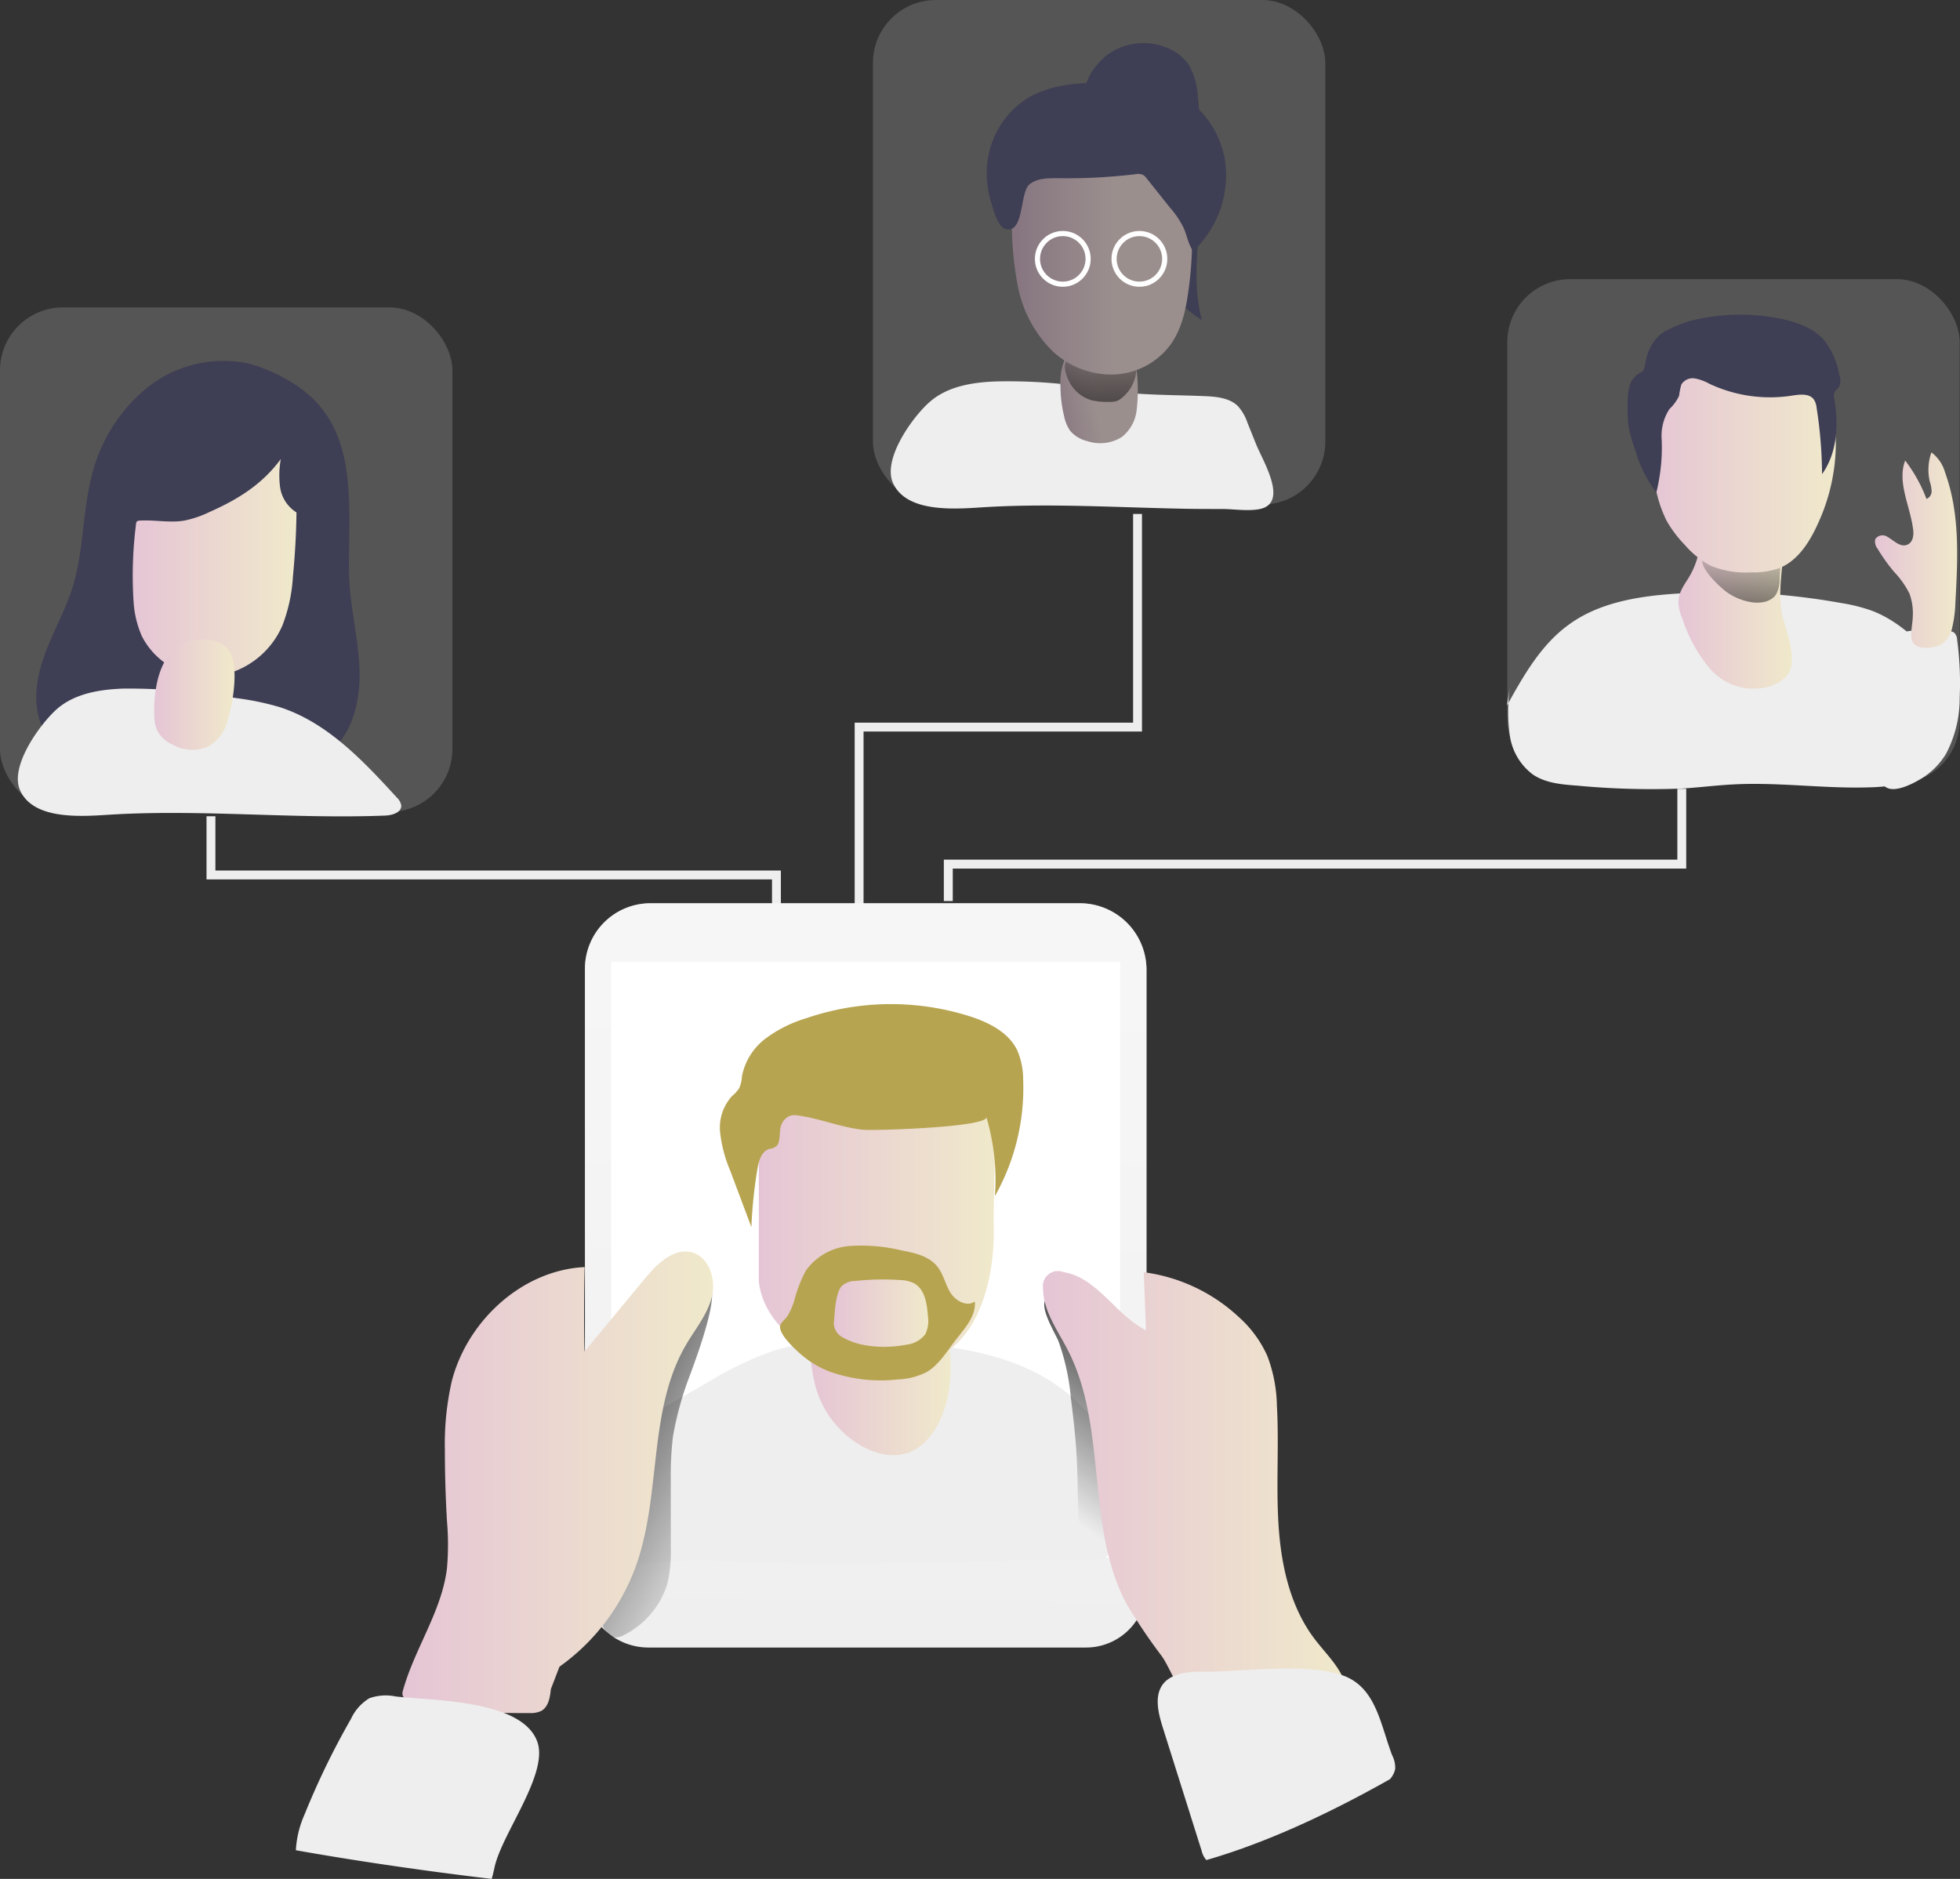<?xml version="1.0" encoding="UTF-8"?> <svg xmlns="http://www.w3.org/2000/svg" xmlns:xlink="http://www.w3.org/1999/xlink" id="Layer_1" data-name="Layer 1" viewBox="0 0 320.3 307.09"><rect x="0" y="0" width="320.3" height="307.09" fill="#333333" stroke="none"/> <defs> <style>.cls-1,.cls-2{fill:#eee;}.cls-1{opacity:0.18;isolation:isolate;}.cls-3{fill:url(#linear-gradient);}.cls-4{fill:url(#linear-gradient-2);}.cls-5{fill:url(#linear-gradient-3);}.cls-6{fill:#3e3e54;}.cls-7{fill:url(#linear-gradient-4);}.cls-8{fill:url(#linear-gradient-5);}.cls-9{fill:url(#linear-gradient-6);}.cls-10{fill:url(#linear-gradient-7);}.cls-11{fill:url(#linear-gradient-8);}.cls-12{fill:url(#linear-gradient-9);}.cls-13{fill:none;stroke:#fff;stroke-miterlimit:10;stroke-width:0.84px;}.cls-14{fill:url(#linear-gradient-10);}.cls-15{fill:#fff;}.cls-16{fill:url(#linear-gradient-11);}.cls-17{fill:url(#linear-gradient-12);}.cls-18{fill:url(#linear-gradient-13);}.cls-19{fill:url(#linear-gradient-14);}.cls-20{fill:url(#linear-gradient-15);}.cls-21{fill:url(#linear-gradient-16);}.cls-22{fill:#b7a451;}.cls-23{fill:url(#linear-gradient-17);}</style> <linearGradient id="linear-gradient" x1="363.67" y1="199.42" x2="382.21" y2="199.42" gradientTransform="matrix(1, 0, 0, -1, -57.74, 325.19)" gradientUnits="userSpaceOnUse"> <stop offset="0" stop-color="#e5c5d5"></stop> <stop offset="0.42" stop-color="#ead4d1"></stop> <stop offset="1" stop-color="#f0e9cb"></stop> </linearGradient> <linearGradient id="linear-gradient-2" x1="374.02" y1="209.94" x2="374.08" y2="184.77" gradientTransform="matrix(1, 0, 0, -1, -57.74, 325.19)" gradientUnits="userSpaceOnUse"> <stop offset="0" stop-opacity="0"></stop> <stop offset="0.99"></stop> </linearGradient> <linearGradient id="linear-gradient-3" x1="358.43" y1="223.15" x2="389.34" y2="223.15" xlink:href="#linear-gradient"></linearGradient> <linearGradient id="linear-gradient-4" x1="395.77" y1="207.2" x2="409.31" y2="207.2" xlink:href="#linear-gradient"></linearGradient> <linearGradient id="linear-gradient-5" x1="111.04" y1="204.29" x2="137.83" y2="204.29" xlink:href="#linear-gradient"></linearGradient> <linearGradient id="linear-gradient-6" x1="114.57" y1="183.58" x2="127.69" y2="183.58" xlink:href="#linear-gradient"></linearGradient> <linearGradient id="linear-gradient-7" x1="1056.34" y1="-115.44" x2="1069.45" y2="-115.44" gradientTransform="matrix(0.98, -0.19, -0.19, -0.98, -854.03, 181.67)" gradientUnits="userSpaceOnUse"> <stop offset="0" stop-color="#867580"></stop> <stop offset="0.57" stop-color="#9b8f8e"></stop> </linearGradient> <linearGradient id="linear-gradient-8" x1="269.08" y1="245.7" x2="269.67" y2="215.57" xlink:href="#linear-gradient-2"></linearGradient> <linearGradient id="linear-gradient-9" x1="254.66" y1="255.84" x2="284.24" y2="255.84" gradientTransform="matrix(1, 0, 0, -1, -57.74, 325.19)" xlink:href="#linear-gradient-7"></linearGradient> <linearGradient id="linear-gradient-10" x1="172.51" y1="22.81" x2="174.87" y2="337.63" gradientTransform="matrix(1, 0, 0, -1, 0, 340)" gradientUnits="userSpaceOnUse"> <stop offset="0.02" stop-color="#fff" stop-opacity="0"></stop> <stop offset="0.32" stop-color="#fff" stop-opacity="0.39"></stop> <stop offset="0.68" stop-color="#fff" stop-opacity="0.68"></stop> <stop offset="1" stop-color="#fff"></stop> </linearGradient> <linearGradient id="linear-gradient-11" x1="262.37" y1="50.33" x2="285.06" y2="82.95" xlink:href="#linear-gradient-2"></linearGradient> <linearGradient id="linear-gradient-12" x1="213.18" y1="49.88" x2="170.32" y2="73.2" xlink:href="#linear-gradient-2"></linearGradient> <linearGradient id="linear-gradient-13" x1="155.15" y1="54.85" x2="205.91" y2="54.85" xlink:href="#linear-gradient"></linearGradient> <linearGradient id="linear-gradient-14" x1="259.8" y1="53.96" x2="309.47" y2="53.96" xlink:href="#linear-gradient"></linearGradient> <linearGradient id="linear-gradient-15" x1="221.6" y1="75.09" x2="244.73" y2="75.09" xlink:href="#linear-gradient"></linearGradient> <linearGradient id="linear-gradient-16" x1="213.38" y1="96.95" x2="252.09" y2="96.95" xlink:href="#linear-gradient"></linearGradient> <linearGradient id="linear-gradient-17" x1="225.68" y1="82.5" x2="241.05" y2="82.5" xlink:href="#linear-gradient"></linearGradient> </defs> <title>online_team_meeting_ (2)</title> <rect class="cls-1" x="246.32" y="45.62" width="73.93" height="82.46" rx="10.29" ry="10.29"></rect> <rect class="cls-1" y="50.24" width="73.93" height="82.46" rx="10.29" ry="10.29"></rect> <path class="cls-2" d="M277.89,143.41c2.69-4.86,5.52-9.87,10-13.16,5-3.72,11.55-4.76,17.8-5.16a110.76,110.76,0,0,1,26.78,1.53,28.24,28.24,0,0,1,5,1.24c3.93,1.47,7.14,4.38,10,7.49a13.44,13.44,0,0,1,2.64,3.84,13.67,13.67,0,0,1,.36,6.82c-0.3,2.34-.74,4.78-2.17,6.66-2.33,3.1-6.61,3.89-10.48,4.06-7.6.33-15.2-.85-22.8-0.46-2.83.14-5.66,0.5-8.49,0.68a129.85,129.85,0,0,1-17.19-.48c-2.5-.18-5.13-0.41-7.21-1.82a9.67,9.67,0,0,1-3.77-6.46,28.48,28.48,0,0,1,0-7.66" transform="translate(-31.64 -28.07)"></path> <path class="cls-3" d="M309.43,117.19a13.22,13.22,0,0,1-1.65,5c-0.76,1.29-1.78,2.51-1.85,4.13a7,7,0,0,0,.61,2.79,25,25,0,0,0,4.41,8.11,9.47,9.47,0,0,0,10,3,6.22,6.22,0,0,0,2.41-1.4c2.21-2.14.61-6.38-.36-9.84-1.26-4.49.73-11.1,0-13.85a6.59,6.59,0,0,0-1.65-3.23,4.2,4.2,0,0,0-3.52-.91c-3.89.49-7.5,3.78-9.2,8.38" transform="translate(-31.64 -28.07)"></path> <path class="cls-4" d="M317.88,126.5c1.46,0.22,3.18-.05,4-1.28a4.86,4.86,0,0,0,.58-2.44l0.29-4.85a5.2,5.2,0,0,1-3,.77c-1.71.06-3.43,0.08-5.14,0.06-1.13,0-3.46-.56-4.43.21-1.61,1.29,2.62,5.15,3.65,5.88A9.64,9.64,0,0,0,317.88,126.5Z" transform="translate(-31.64 -28.07)"></path> <path class="cls-5" d="M302.26,108.12a21.15,21.15,0,0,0,1.7,5,19.4,19.4,0,0,0,3,4,14.71,14.71,0,0,0,4.3,3.44,15.06,15.06,0,0,0,6.5,1.06,13.23,13.23,0,0,0,4.43-.61c3.1-1.13,5.08-4.17,6.45-7.18a31.64,31.64,0,0,0,3-12.59,23.38,23.38,0,0,0-3.24-12.45,13.09,13.09,0,0,0-4.72-4.8,15.48,15.48,0,0,0-7.52-1.54,16.86,16.86,0,0,0-4.8.55,15.45,15.45,0,0,0-6.44,4.17,13.88,13.88,0,0,0-2.68,3.56C299.5,96.1,301,102.55,302.26,108.12Z" transform="translate(-31.64 -28.07)"></path> <path class="cls-6" d="M303.19,99.93a30.45,30.45,0,0,1-.87,8.61,19.91,19.91,0,0,1-3.42-6.84,22,22,0,0,1-1.14-4.11,22.45,22.45,0,0,1-.13-3.67,10.81,10.81,0,0,1,.27-2.61,3.62,3.62,0,0,1,1.46-2.12,2.91,2.91,0,0,0,.79-0.54,2.2,2.2,0,0,0,.33-1C300.8,85.32,302,83,304.16,82a21.75,21.75,0,0,1,3.62-1.46,33.35,33.35,0,0,1,14.94-.35c2.64,0.55,5.35,1.51,7.09,3.57a12.85,12.85,0,0,1,2.43,5.71,2.3,2.3,0,0,1-.17,2,4.77,4.77,0,0,0-.61.66,1.65,1.65,0,0,0-.06,1.14c0.72,4.2.49,8.82-2,12.29a72.66,72.66,0,0,0-.89-10.82,3,3,0,0,0-.46-1.39c-0.74-1-2.26-.82-3.5-0.63A23.31,23.31,0,0,1,311,90.8a7.7,7.7,0,0,0-2.41-.88,2.16,2.16,0,0,0-2.19,1,12.62,12.62,0,0,0-.37,1.85,7.08,7.08,0,0,1-1.57,2.15A8,8,0,0,0,303.19,99.93Z" transform="translate(-31.64 -28.07)"></path> <path class="cls-2" d="M340.93,135.26a4.4,4.4,0,0,1,.82-3.24,4.08,4.08,0,0,1,2.63-.86,38.87,38.87,0,0,1,5.71.05,1.72,1.72,0,0,1,.9.26,1.7,1.7,0,0,1,.48,1.16,53.18,53.18,0,0,1,.42,9.44,19.54,19.54,0,0,1-2.22,9.18,12,12,0,0,1-4.1,4.1c-1.27.78-4,2.2-5.52,1.5-1.78-.81-0.67-3.62-0.43-5q0.66-3.85,1-7.76C340.86,141.19,341,138.19,340.93,135.26Z" transform="translate(-31.64 -28.07)"></path> <path class="cls-7" d="M343.69,125.11a14.78,14.78,0,0,0-2.55-3.61,28.58,28.58,0,0,1-2.68-3.77,1.77,1.77,0,0,1-.35-1.57,1.44,1.44,0,0,1,2-.33c1,0.56,2,1.68,3.12,1.3s1.21-1.77,1-2.87c-0.53-3.68-2.57-7.44-1.25-10.92a24.51,24.51,0,0,1,3.48,6.27,1.33,1.33,0,0,0,.84-1.24,5.72,5.72,0,0,0-.29-1.57,8.42,8.42,0,0,1,.26-4.79,6.18,6.18,0,0,1,2.24,3.31c2.44,6.7,2.07,14.05,1.68,21.17a20.8,20.8,0,0,1-.51,4.09,4.56,4.56,0,0,1-1.47,2.61c-1.19.89-4.49,1.3-5.1-.4-0.37-1,.1-2.8.11-3.89A9.44,9.44,0,0,0,343.69,125.11Z" transform="translate(-31.64 -28.07)"></path> <path class="cls-6" d="M78.66,90.19a25.43,25.43,0,0,0-6.4-2.7,19.93,19.93,0,0,0-16.55,3.93,26.71,26.71,0,0,0-9.13,14.65c-1.48,5.9-1.27,12.17-3.08,18-1.2,3.83-3.23,7.34-4.59,11.11s-2,8.07-.36,11.73,5.24,6,9.06,7.14,7.85,1.08,11.82,1.05l9.66-.08c6.13,0,13-.37,17.24-4.75,3.48-3.55,4.34-8.95,4-13.91s-1.59-9.85-1.66-14.82C88.55,109.71,90.56,96.87,78.66,90.19Z" transform="translate(-31.64 -28.07)"></path> <path class="cls-2" d="M40.89,144c2.93-2.6,7.09-3.26,11-3.39a101.14,101.14,0,0,1,18.28,1.55,44.94,44.94,0,0,1,7.1,1.46c7.8,2.48,13.7,8.76,19.22,14.8a2.34,2.34,0,0,1,.72,1.27c0.08,1.18-1.48,1.64-2.66,1.68-14.69.57-29.42-1-44.1-.2-4.46.24-13.17,1.28-15.52-3.91C33.15,153.34,38.15,146.47,40.89,144Z" transform="translate(-31.64 -28.07)"></path> <path class="cls-8" d="M65.9,111.74a17.26,17.26,0,0,1-4.17,1.42c-2.4.4-4.86-.16-7.29,0a0.71,0.71,0,0,0-.41.12,0.65,0.65,0,0,0-.16.45,66.21,66.21,0,0,0-.38,13A16.63,16.63,0,0,0,54.8,132a12.09,12.09,0,0,0,11.91,6.6,13.9,13.9,0,0,0,11.08-8.3,26.42,26.42,0,0,0,1.72-8c0.34-3.49.54-7,.58-10.48a5.86,5.86,0,0,1-2.7-4.3,15,15,0,0,1,.14-4.43C74.53,107.19,70.57,109.67,65.9,111.74Z" transform="translate(-31.64 -28.07)"></path> <path class="cls-9" d="M68.72,146.19a6.52,6.52,0,0,1-3.26,4,6.68,6.68,0,0,1-5.63-.42,5.3,5.3,0,0,1-2.43-2.17,6,6,0,0,1-.54-2.52,21,21,0,0,1,.33-4.88c0.44-2.41,1.39-4.87,3.35-6.35,2.17-1.64,7-1.94,8.62.72S69.62,143.55,68.72,146.19Z" transform="translate(-31.64 -28.07)"></path> <rect class="cls-1" x="142.65" width="73.93" height="82.46" rx="10.29" ry="10.29"></rect> <path class="cls-2" d="M183.54,93.79c2.93-2.6,7.09-3.26,11-3.38a86.47,86.47,0,0,1,17.15,1.34c5.46,0.93,11.13.83,16.68,1.06,2,0.08,4.23.26,5.63,1.7a8,8,0,0,1,1.51,2.68l1.41,3.51c1,2.48,4.72,8.52,1.56,10.23-1.68.91-5.2,0.32-7.08,0.33-2.51,0-5,0-7.54-.07-10.25-.22-20.51-0.83-30.76-0.26-4.46.25-13.17,1.28-15.52-3.9C175.8,103.1,180.8,96.19,183.54,93.79Z" transform="translate(-31.64 -28.07)"></path> <path class="cls-6" d="M213.17,36.65a10,10,0,0,1,10-.38,7.41,7.41,0,0,1,2.7,2.33,11.44,11.44,0,0,1,1.52,5.31A110,110,0,0,1,227.76,63c-0.39,5.82-1.23,11.78.3,17.41a28,28,0,0,1-9.28-10.06,68.47,68.47,0,0,1-5.33-12.74c-1.35-4.08-2.37-8.26-4.15-12.16C207.83,42.27,210.48,38.37,213.17,36.65Z" transform="translate(-31.64 -28.07)"></path> <path class="cls-10" d="M217.4,95a6.49,6.49,0,0,1-2.44,4.5,6.64,6.64,0,0,1-5.61.67,5.27,5.27,0,0,1-2.8-1.66,6.26,6.26,0,0,1-1-2.37,21.47,21.47,0,0,1-.61-4.85A10.25,10.25,0,0,1,207,84.37c1.83-2,6.48-3.25,8.6-1S217.77,92.19,217.4,95Z" transform="translate(-31.64 -28.07)"></path> <path class="cls-11" d="M206.69,91a5.94,5.94,0,0,0,3.38,2.5,11.47,11.47,0,0,0,3,.25,3.67,3.67,0,0,0,1-.11,2.63,2.63,0,0,0,.73-0.41,6.4,6.4,0,0,0,2.51-6c0-.22-4.09-0.5-4.5-0.54a41.46,41.46,0,0,0-4.59-.2c-0.88,0-2.17-.09-2.49.95S206.12,90.09,206.69,91Z" transform="translate(-31.64 -28.07)"></path> <path class="cls-12" d="M197,63A56.91,56.91,0,0,0,198,75a20.36,20.36,0,0,0,5.65,10.47,14.11,14.11,0,0,0,9.85,3.81,12.09,12.09,0,0,0,9.32-4.74c1.86-2.5,2.58-5.65,3-8.73a62.66,62.66,0,0,0,.23-16.13,12.56,12.56,0,0,0-1.1-4.37,10.82,10.82,0,0,0-5.73-4.63,21.06,21.06,0,0,0-11.85-.87c-8.91,1.68-9.73,8.07-10.3,8.41A29.61,29.61,0,0,0,197,63Z" transform="translate(-31.64 -28.07)"></path> <path class="cls-6" d="M192.92,55.45a14.41,14.41,0,0,1,6.34-11.14c3.69-2.36,8.28-2.71,12.65-2.78,4.6-.08,9.45.13,13.36,2.56A15.09,15.09,0,0,1,232,56.93a17.08,17.08,0,0,1-5.38,12.19c-0.8-1.13-1-2.56-1.56-3.82A15.05,15.05,0,0,0,222.83,62L219,57.19a2.24,2.24,0,0,0-.51-0.51,2.13,2.13,0,0,0-1.35-.13,93.91,93.91,0,0,1-12.66.64c-1.64,0-3.47,0-4.67,1.08-1.52,1.44-.81,7.7-3.66,7.28-1.4-.2-2.12-3.06-2.47-4.19A16.38,16.38,0,0,1,192.92,55.45Z" transform="translate(-31.64 -28.07)"></path> <circle class="cls-13" cx="173.68" cy="42.31" r="4.14"></circle> <circle class="cls-13" cx="186.2" cy="42.31" r="4.14"></circle> <polygon class="cls-2" points="141.12 149.4 139.67 149.4 139.67 118.11 185.17 118.11 185.17 84 186.62 84 186.62 119.56 141.12 119.56 141.12 149.4"></polygon> <polygon class="cls-2" points="155.7 147.27 154.24 147.27 154.24 140.5 274.11 140.5 274.11 128.92 275.56 128.92 275.56 141.96 155.7 141.96 155.7 147.27"></polygon> <polygon class="cls-2" points="127.61 149.05 126.16 149.05 126.16 143.73 33.75 143.73 33.75 133.41 35.2 133.41 35.2 142.28 127.61 142.28 127.61 149.05"></polygon> <path class="cls-2" d="M137.93,175.7h70.14A10.89,10.89,0,0,1,219,186.55V287.46a9.88,9.88,0,0,1-9.88,9.88H137.6A10.37,10.37,0,0,1,127.23,287V186.4A10.7,10.7,0,0,1,137.93,175.7Z" transform="translate(-31.64 -28.07)"></path> <path class="cls-14" d="M137.93,175.7h70.14A10.89,10.89,0,0,1,219,186.55V287.46a9.88,9.88,0,0,1-9.88,9.88H137.6A10.37,10.37,0,0,1,127.23,287V186.4A10.7,10.7,0,0,1,137.93,175.7Z" transform="translate(-31.64 -28.07)"></path> <rect class="cls-15" x="99.88" y="157.22" width="83.17" height="97.36"></rect> <path class="cls-2" d="M138.08,259.26l9.4-5.36a55,55,0,0,1,10.41-5c5.49-1.75,11.37-1.73,17.12-1.54,9.08,0.3,18.45,1.09,26.47,5.36s14.37,12.85,13.39,21.88a29.53,29.53,0,0,1-1.72,6.66,2.73,2.73,0,0,1-.87,1.4,2.66,2.66,0,0,1-1.53.31c-20.66.13-41.32,1.26-62,.2-5.44-.28-10.86.47-16.31,0.71-0.71,0-.76-15.57-0.67-16.79C132.14,263,134.56,261.27,138.08,259.26Z" transform="translate(-31.64 -28.07)"></path> <path class="cls-16" d="M204.64,247.35a37.2,37.2,0,0,1,2,9.19c0.44,3.54.85,7.09,1,10.66,0.22,4.77,0,9.58.85,14.29s2.82,9.42,6.6,12.34a2,2,0,0,0,1.72.57,2.1,2.1,0,0,0,1.12-1.61c2.25-8.51-.2-17.44-1.38-26.16a112.58,112.58,0,0,0-1.69-11.44,35.18,35.18,0,0,0-2.75-7.53,17.47,17.47,0,0,0-3.74-5.25c-0.93-.84-4.62-3.46-5.79-2.06S204.11,246,204.64,247.35Z" transform="translate(-31.64 -28.07)"></path> <path class="cls-17" d="M141.62,262.82a53.6,53.6,0,0,0-.36,7.06v11a23.33,23.33,0,0,1-.55,6,14,14,0,0,1-7,8.37,3,3,0,0,1-1.37.44c-1.19,0-2-1.25-2.4-2.36-2.5-6.21-2.78-13.06-2.64-19.74s0.68-13.41-.31-20a4.88,4.88,0,0,1,.09-2.71,4.61,4.61,0,0,1,2.18-1.89l10.33-5.5c2.07-1.11,6.8-8.43,8.22-5.11,1.07,2.48-2.47,11.82-3.31,14.17A53.23,53.23,0,0,0,141.62,262.82Z" transform="translate(-31.64 -28.07)"></path> <path class="cls-18" d="M123.07,300.47a34.6,34.6,0,0,0,12.58-16.7c4.09-11.66,1.87-25.28,8.12-35.94,1.5-2.56,3.49-4.92,4.2-7.8s-0.44-6.56-3.32-7.29-5.6,1.85-7.54,4.2l-9.93,12c-0.12-1-.12-10.59,0-13.78-10.21.5-19.19,8.78-21.72,18.69a46.2,46.2,0,0,0-1.12,11.2q0,5.85.35,11.71a44.39,44.39,0,0,1,0,7.56c-0.83,7.09-5.32,13.2-7.21,20.08a1.3,1.3,0,0,0,0,.87,1.33,1.33,0,0,0,.62.55c2.93,1.56,6.35,1.86,9.67,2s6.9,0.26,10.36.23a4.06,4.06,0,0,0,1.93-.33c1.2-.64,1.47-2.22,1.6-3.58" transform="translate(-31.64 -28.07)"></path> <path class="cls-19" d="M215.69,290.12c-6.69-12.63-3-28.79-9.6-41.49-1.67-3.23-4-6.38-4-10a2.46,2.46,0,0,1,3.34-2.65c5.51,0.88,8.51,7,13.49,9.52L218.55,236a28.16,28.16,0,0,1,15.57,7.36,18.87,18.87,0,0,1,4.62,6.31,24.06,24.06,0,0,1,1.57,8.12c0.37,6.61-.17,13.26.29,19.86s2,13.38,6.11,18.6c2.21,2.83,5.27,5.63,5,9.2a1.2,1.2,0,0,1-.25.76,1.35,1.35,0,0,1-1,.29q-5.9.06-11.79-.09c-3.26-.09-9.39.8-12.34-0.56-2.11-1-3.37-5-4.82-7.08A90.79,90.79,0,0,1,215.69,290.12Z" transform="translate(-31.64 -28.07)"></path> <path class="cls-20" d="M164.79,254.19a16.08,16.08,0,0,0,8.05,10.43c2.44,1.26,5.24,1.79,7.73.68,3.61-1.61,5.81-6.38,6.29-11.12s-0.44-9.5-1.36-14.13a7.25,7.25,0,0,0-1.45-3.7,4.35,4.35,0,0,0-2.12-1.06c-4.24-1.12-12.95-2.23-16.35,2.18C163,240.8,163.84,250.27,164.79,254.19Z" transform="translate(-31.64 -28.07)"></path> <path class="cls-21" d="M155.64,209v28.3s0.19,12.57,20.23,14.15S194,227.63,194,227.63l0.4-21S160.55,201.69,155.64,209Z" transform="translate(-31.64 -28.07)"></path> <path class="cls-22" d="M158.59,215.34a2.42,2.42,0,0,1-1.27.52c-1.23.41-1.67,1.9-1.89,3.18a77,77,0,0,0-1,9.59L151,219.48a22.45,22.45,0,0,1-1.67-6.24,7.63,7.63,0,0,1,1.91-6,6.8,6.8,0,0,0,1.18-1.28,5.53,5.53,0,0,0,.47-2,10.18,10.18,0,0,1,3.88-6.17,21.47,21.47,0,0,1,6.65-3.31,42.64,42.64,0,0,1,27.18-.15c2.91,1,5.88,2.57,7.24,5.33a11.83,11.83,0,0,1,1,4.72,36,36,0,0,1-4.61,19.18,36.06,36.06,0,0,0-1.41-12.94c0.51,1.69-18.57,2.29-20.24,2.09-3.42-.39-6.56-1.67-9.9-2.23-1.24-.21-2-0.34-2.87.64C158.66,212.31,159.43,214.27,158.59,215.34Z" transform="translate(-31.64 -28.07)"></path> <path class="cls-22" d="M163.35,235.71a9.7,9.7,0,0,1,7.18-4,28.18,28.18,0,0,1,8.42.72c2.15,0.41,4.48.92,5.85,2.62,1,1.24,1.31,2.9,2.14,4.26s2.69,2.41,4,1.48c0.22,2.39-1.64,4.38-3.11,6.27s-2.67,4-4.72,5.24a11.4,11.4,0,0,1-4.78,1.23,24.76,24.76,0,0,1-11.25-1.34,15.89,15.89,0,0,1-4.62-2.82c-0.92-.81-3.43-3.11-3.35-4.48,0-.59.89-1.21,1.24-1.76a11.87,11.87,0,0,0,1.08-2.48A21.79,21.79,0,0,1,163.35,235.71Z" transform="translate(-31.64 -28.07)"></path> <path class="cls-23" d="M169.15,238.31a3.2,3.2,0,0,1,2.25-.88,41.82,41.82,0,0,1,7.25-.15,5.63,5.63,0,0,1,2.37.53c1.77,1,2.11,3.31,2.25,5.31a5.08,5.08,0,0,1-.41,3,4.45,4.45,0,0,1-3.08,1.72c-3.25.65-7.61,0.51-10.54-1.26a2.63,2.63,0,0,1-1.29-2.76C168.06,242.35,168.2,239.49,169.15,238.31Z" transform="translate(-31.64 -28.07)"></path> <path class="cls-2" d="M112.46,333.26c-0.14.62-.28,1.27-0.47,1.9-14.66-1.74-26.2-3.65-32-4.69a16.56,16.56,0,0,1,1.41-5.82A127.34,127.34,0,0,1,89,309a7.71,7.71,0,0,1,3-3.37,8,8,0,0,1,4.31-.29c5.79,0.69,20.36.47,23.06,7.2C121.53,317.75,113.66,327.68,112.46,333.26Z" transform="translate(-31.64 -28.07)"></path> <path class="cls-2" d="M259.64,317.19a3.62,3.62,0,0,1-.86,1.67h0c-10.37,5.86-20.51,10.48-30,13.22a3.54,3.54,0,0,1-.77-1.52l-6.38-20.24c-0.71-2.28-1.37-5,0-6.91s4.4-2.18,6.91-2.12c6.31,0,16.68-1.5,22.59.63,5.36,1.94,6.07,7.89,8,13A4.54,4.54,0,0,1,259.64,317.19Z" transform="translate(-31.64 -28.07)"></path> </svg> 